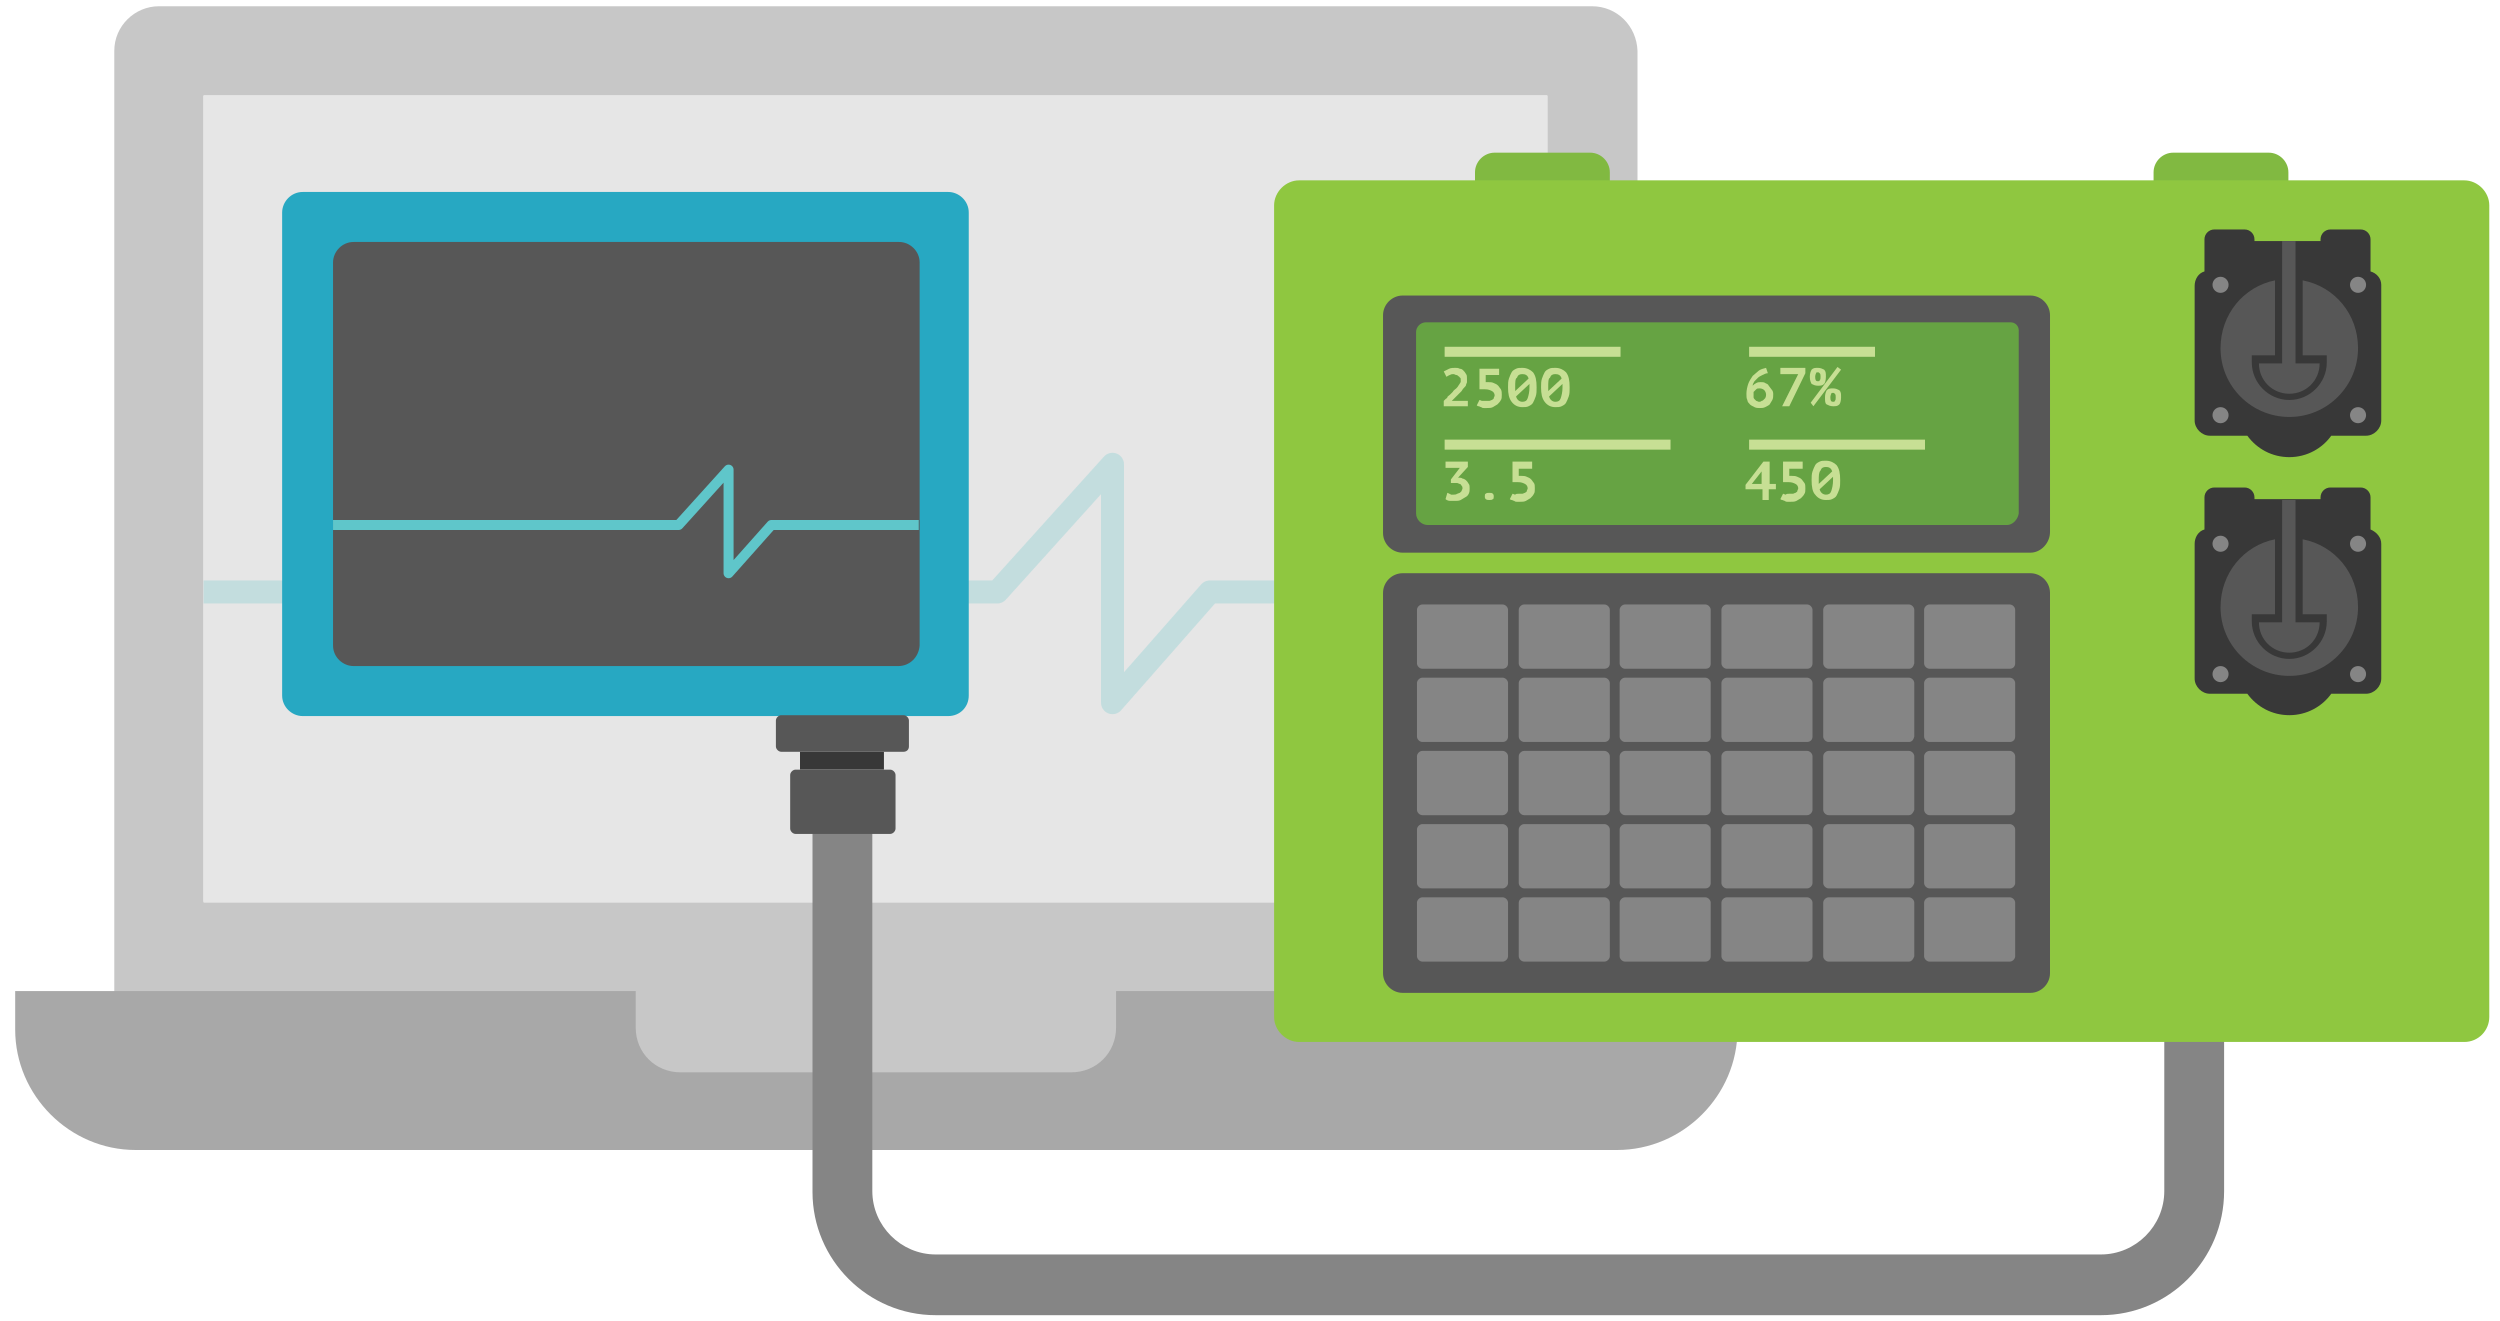 <?xml version="1.0" encoding="utf-8"?>
<!-- Generator: Adobe Illustrator 18.0.0, SVG Export Plug-In . SVG Version: 6.00 Build 0)  -->
<!DOCTYPE svg PUBLIC "-//W3C//DTD SVG 1.1//EN" "http://www.w3.org/Graphics/SVG/1.1/DTD/svg11.dtd">
<svg version="1.1" id="Layer_1" xmlns="http://www.w3.org/2000/svg" xmlns:xlink="http://www.w3.org/1999/xlink" x="0px" y="0px"
	 viewBox="0 0 280 148" enable-background="new 0 0 280 148" xml:space="preserve">
<g>
	<g>
		<path fill="#C7C7C7" d="M178.3,0.7H17.8c-2.7,0-5,2.2-5,5V111l-0.2,13.4h170.8V111V5.7C183.3,2.9,181.1,0.7,178.3,0.7z M173.3,101
			H22.8V10.7h150.5V101z"/>
		<g>
			<path fill="#A8A8A8" d="M125,111v4.1c0,2.8-2.2,5-5,5H76.2c-2.8,0-5-2.2-5-5V111H1.7v4.3c0,7.4,6.1,13.5,13.5,13.5h165.9
				c7.4,0,13.5-6.1,13.5-13.5V111H125z"/>
		</g>
		<rect x="22.8" y="10.7" fill="#E6E6E6" width="150.5" height="90.4"/>
		
			<polyline opacity="0.25" fill="none" stroke="#5FC6CA" stroke-width="2.575" stroke-linejoin="round" stroke-miterlimit="10" points="
			22.8,66.3 111.7,66.3 124.6,52 124.6,78.7 135.5,66.3 173.5,66.3 		"/>
	</g>
	<g>
		<path fill="#81B941" d="M178.1,25.1h-10.7c-1.2,0-2.2-1-2.2-2.2v-3.6c0-1.2,1-2.2,2.2-2.2h10.7c1.2,0,2.2,1,2.2,2.2v3.6
			C180.3,24.1,179.3,25.1,178.1,25.1z"/>
		<path fill="#81B941" d="M254.1,25.1h-10.7c-1.2,0-2.2-1-2.2-2.2v-3.6c0-1.2,1-2.2,2.2-2.2h10.7c1.2,0,2.2,1,2.2,2.2v3.6
			C256.4,24.1,255.4,25.1,254.1,25.1z"/>
		<rect x="89.6" y="84.2" fill="#383838" width="9.4" height="2"/>
		<g>
			<path fill="#858585" d="M235.3,147.3H104.8c-7.6,0-13.8-6.2-13.8-13.8V93.3h6.7v40.1c0,3.9,3.2,7.1,7.1,7.1h130.5
				c3.9,0,7.1-3.2,7.1-7.1v-16.8h6.7v16.8C249.1,141.1,242.9,147.3,235.3,147.3z"/>
		</g>
		<path fill="#27A8C2" d="M106.2,80.2H33.9c-1.2,0-2.3-1-2.3-2.3V23.8c0-1.2,1-2.3,2.3-2.3h72.3c1.2,0,2.3,1,2.3,2.3v54.1
			C108.5,79.2,107.5,80.2,106.2,80.2z"/>
		<path fill="#8FC740" d="M276,116.7H145.5c-1.5,0-2.8-1.3-2.8-2.8V23c0-1.5,1.3-2.8,2.8-2.8H276c1.5,0,2.8,1.3,2.8,2.8v90.9
			C278.8,115.4,277.6,116.7,276,116.7z"/>
		<g>
			<path fill="#575757" d="M227.4,61.9h-70.3c-1.2,0-2.2-1-2.2-2.2V35.3c0-1.2,1-2.2,2.2-2.2h70.3c1.2,0,2.2,1,2.2,2.2v24.3
				C229.6,60.8,228.6,61.9,227.4,61.9z"/>
			<path fill="#66A343" d="M224.8,58.8h-64.9c-0.7,0-1.3-0.6-1.3-1.3V37.2c0-0.6,0.5-1.1,1.1-1.1h65.5c0.5,0,0.9,0.4,0.9,0.9v20.5
				C226,58.2,225.4,58.8,224.8,58.8z"/>
		</g>
		<path fill="#575757" d="M227.4,64.2h-70.3c-1.2,0-2.2,1-2.2,2.2v42.6c0,1.2,1,2.2,2.2,2.2h70.3c1.2,0,2.2-1,2.2-2.2V66.4
			C229.6,65.2,228.6,64.2,227.4,64.2z"/>
		<g>
			<path fill="#383838" d="M265.5,30.4v-3.6c0-0.6-0.5-1.1-1.1-1.1h-3.4c-0.6,0-1.1,0.5-1.1,1.1v0.2h-7.4v-0.2
				c0-0.6-0.5-1.1-1.1-1.1H248c-0.6,0-1.1,0.5-1.1,1.1v3.6c-0.7,0.2-1.1,0.9-1.1,1.6v15.1c0,0.9,0.8,1.7,1.7,1.7h4.2
				c1.1,1.5,2.8,2.4,4.7,2.4c2,0,3.7-1,4.7-2.4h3.9c0.9,0,1.7-0.8,1.7-1.7V31.9C266.7,31.2,266.2,30.6,265.5,30.4z"/>
			<circle fill="#858585" cx="264.1" cy="31.9" r="0.9"/>
			<circle fill="#858585" cx="248.7" cy="31.9" r="0.9"/>
			<circle fill="#858585" cx="264.1" cy="46.5" r="0.9"/>
			<circle fill="#858585" cx="248.7" cy="46.5" r="0.9"/>
			<path fill="#575757" d="M257.1,40.7V27h-1.5v13.7H253c0,1.9,1.5,3.4,3.4,3.4c1.9,0,3.4-1.5,3.4-3.4H257.1z"/>
			<g>
				<path fill="#575757" d="M257.9,31.4v8.4h2.7v0.8c0,2.3-1.9,4.2-4.2,4.2c-2.3,0-4.2-1.9-4.2-4.2v-0.8h2.6v-8.4
					c-3.5,0.7-6.1,3.8-6.1,7.6c0,4.3,3.5,7.7,7.7,7.7c4.3,0,7.7-3.5,7.7-7.7C264.1,35.2,261.5,32.1,257.9,31.4z"/>
			</g>
		</g>
		<g>
			<path fill="#383838" d="M265.5,59.3v-3.6c0-0.6-0.5-1.1-1.1-1.1h-3.4c-0.6,0-1.1,0.5-1.1,1.1v0.2h-7.4v-0.2
				c0-0.6-0.5-1.1-1.1-1.1H248c-0.6,0-1.1,0.5-1.1,1.1v3.6c-0.7,0.2-1.1,0.9-1.1,1.6v15.1c0,0.9,0.8,1.7,1.7,1.7h4.2
				c1.1,1.5,2.8,2.4,4.7,2.4c2,0,3.7-1,4.7-2.4h3.9c0.9,0,1.7-0.8,1.7-1.7V60.9C266.7,60.2,266.2,59.6,265.5,59.3z"/>
			<circle fill="#858585" cx="264.1" cy="60.9" r="0.9"/>
			<circle fill="#858585" cx="248.7" cy="60.9" r="0.9"/>
			<circle fill="#858585" cx="264.1" cy="75.5" r="0.9"/>
			<circle fill="#858585" cx="248.7" cy="75.5" r="0.9"/>
			<path fill="#575757" d="M257.1,69.6V56h-1.5v13.7H253c0,1.9,1.5,3.4,3.4,3.4c1.9,0,3.4-1.5,3.4-3.4H257.1z"/>
			<g>
				<path fill="#575757" d="M257.9,60.4v8.4h2.7v0.8c0,2.3-1.9,4.2-4.2,4.2c-2.3,0-4.2-1.9-4.2-4.2v-0.8h2.6v-8.4
					c-3.5,0.7-6.1,3.8-6.1,7.6c0,4.3,3.5,7.7,7.7,7.7c4.3,0,7.7-3.5,7.7-7.7C264.1,64.2,261.5,61.1,257.9,60.4z"/>
			</g>
		</g>
		<g>
			<path fill="#858585" d="M168.3,74.9h-9c-0.3,0-0.6-0.3-0.6-0.6v-6c0-0.3,0.3-0.6,0.6-0.6h9c0.3,0,0.6,0.3,0.6,0.6v6
				C168.9,74.7,168.6,74.9,168.3,74.9z"/>
			<path fill="#858585" d="M179.7,74.9h-9c-0.3,0-0.6-0.3-0.6-0.6v-6c0-0.3,0.3-0.6,0.6-0.6h9c0.3,0,0.6,0.3,0.6,0.6v6
				C180.3,74.7,180,74.9,179.7,74.9z"/>
			<path fill="#858585" d="M191,74.9h-9c-0.3,0-0.6-0.3-0.6-0.6v-6c0-0.3,0.3-0.6,0.6-0.6h9c0.3,0,0.6,0.3,0.6,0.6v6
				C191.6,74.7,191.4,74.9,191,74.9z"/>
			<path fill="#858585" d="M202.4,74.9h-9c-0.3,0-0.6-0.3-0.6-0.6v-6c0-0.3,0.3-0.6,0.6-0.6h9c0.3,0,0.6,0.3,0.6,0.6v6
				C203,74.7,202.7,74.9,202.4,74.9z"/>
			<path fill="#858585" d="M213.8,74.9h-9c-0.3,0-0.6-0.3-0.6-0.6v-6c0-0.3,0.3-0.6,0.6-0.6h9c0.3,0,0.6,0.3,0.6,0.6v6
				C214.3,74.7,214.1,74.9,213.8,74.9z"/>
			<path fill="#858585" d="M225.1,74.9h-9c-0.3,0-0.6-0.3-0.6-0.6v-6c0-0.3,0.3-0.6,0.6-0.6h9c0.3,0,0.6,0.3,0.6,0.6v6
				C225.7,74.7,225.4,74.9,225.1,74.9z"/>
			<path fill="#858585" d="M168.3,83.1h-9c-0.3,0-0.6-0.3-0.6-0.6v-6c0-0.3,0.3-0.6,0.6-0.6h9c0.3,0,0.6,0.3,0.6,0.6v6
				C168.9,82.9,168.6,83.1,168.3,83.1z"/>
			<path fill="#858585" d="M179.7,83.1h-9c-0.3,0-0.6-0.3-0.6-0.6v-6c0-0.3,0.3-0.6,0.6-0.6h9c0.3,0,0.6,0.3,0.6,0.6v6
				C180.3,82.9,180,83.1,179.7,83.1z"/>
			<path fill="#858585" d="M191,83.1h-9c-0.3,0-0.6-0.3-0.6-0.6v-6c0-0.3,0.3-0.6,0.6-0.6h9c0.3,0,0.6,0.3,0.6,0.6v6
				C191.6,82.9,191.4,83.1,191,83.1z"/>
			<path fill="#858585" d="M202.4,83.1h-9c-0.3,0-0.6-0.3-0.6-0.6v-6c0-0.3,0.3-0.6,0.6-0.6h9c0.3,0,0.6,0.3,0.6,0.6v6
				C203,82.9,202.7,83.1,202.4,83.1z"/>
			<path fill="#858585" d="M213.8,83.1h-9c-0.3,0-0.6-0.3-0.6-0.6v-6c0-0.3,0.3-0.6,0.6-0.6h9c0.3,0,0.6,0.3,0.6,0.6v6
				C214.3,82.9,214.1,83.1,213.8,83.1z"/>
			<path fill="#858585" d="M225.1,83.1h-9c-0.3,0-0.6-0.3-0.6-0.6v-6c0-0.3,0.3-0.6,0.6-0.6h9c0.3,0,0.6,0.3,0.6,0.6v6
				C225.7,82.9,225.4,83.1,225.1,83.1z"/>
			<path fill="#858585" d="M168.3,91.3h-9c-0.3,0-0.6-0.3-0.6-0.6v-6c0-0.3,0.3-0.6,0.6-0.6h9c0.3,0,0.6,0.3,0.6,0.6v6
				C168.9,91,168.6,91.3,168.3,91.3z"/>
			<path fill="#858585" d="M179.7,91.3h-9c-0.3,0-0.6-0.3-0.6-0.6v-6c0-0.3,0.3-0.6,0.6-0.6h9c0.3,0,0.6,0.3,0.6,0.6v6
				C180.3,91,180,91.3,179.7,91.3z"/>
			<path fill="#858585" d="M191,91.3h-9c-0.3,0-0.6-0.3-0.6-0.6v-6c0-0.3,0.3-0.6,0.6-0.6h9c0.3,0,0.6,0.3,0.6,0.6v6
				C191.6,91,191.4,91.3,191,91.3z"/>
			<path fill="#858585" d="M202.4,91.3h-9c-0.3,0-0.6-0.3-0.6-0.6v-6c0-0.3,0.3-0.6,0.6-0.6h9c0.3,0,0.6,0.3,0.6,0.6v6
				C203,91,202.7,91.3,202.4,91.3z"/>
			<path fill="#858585" d="M213.8,91.3h-9c-0.3,0-0.6-0.3-0.6-0.6v-6c0-0.3,0.3-0.6,0.6-0.6h9c0.3,0,0.6,0.3,0.6,0.6v6
				C214.3,91,214.1,91.3,213.8,91.3z"/>
			<path fill="#858585" d="M225.1,91.3h-9c-0.3,0-0.6-0.3-0.6-0.6v-6c0-0.3,0.3-0.6,0.6-0.6h9c0.3,0,0.6,0.3,0.6,0.6v6
				C225.7,91,225.4,91.3,225.1,91.3z"/>
			<path fill="#858585" d="M168.3,99.5h-9c-0.3,0-0.6-0.3-0.6-0.6v-6c0-0.3,0.3-0.6,0.6-0.6h9c0.3,0,0.6,0.3,0.6,0.6v6
				C168.9,99.2,168.6,99.5,168.3,99.5z"/>
			<path fill="#858585" d="M179.7,99.5h-9c-0.3,0-0.6-0.3-0.6-0.6v-6c0-0.3,0.3-0.6,0.6-0.6h9c0.3,0,0.6,0.3,0.6,0.6v6
				C180.3,99.2,180,99.5,179.7,99.5z"/>
			<path fill="#858585" d="M191,99.5h-9c-0.3,0-0.6-0.3-0.6-0.6v-6c0-0.3,0.3-0.6,0.6-0.6h9c0.3,0,0.6,0.3,0.6,0.6v6
				C191.6,99.2,191.4,99.5,191,99.5z"/>
			<path fill="#858585" d="M202.4,99.5h-9c-0.3,0-0.6-0.3-0.6-0.6v-6c0-0.3,0.3-0.6,0.6-0.6h9c0.3,0,0.6,0.3,0.6,0.6v6
				C203,99.2,202.7,99.5,202.4,99.5z"/>
			<path fill="#858585" d="M213.8,99.5h-9c-0.3,0-0.6-0.3-0.6-0.6v-6c0-0.3,0.3-0.6,0.6-0.6h9c0.3,0,0.6,0.3,0.6,0.6v6
				C214.3,99.2,214.1,99.5,213.8,99.5z"/>
			<path fill="#858585" d="M225.1,99.5h-9c-0.3,0-0.6-0.3-0.6-0.6v-6c0-0.3,0.3-0.6,0.6-0.6h9c0.3,0,0.6,0.3,0.6,0.6v6
				C225.7,99.2,225.4,99.5,225.1,99.5z"/>
			<path fill="#858585" d="M168.3,107.7h-9c-0.3,0-0.6-0.3-0.6-0.6v-6c0-0.3,0.3-0.6,0.6-0.6h9c0.3,0,0.6,0.3,0.6,0.6v6
				C168.9,107.4,168.6,107.7,168.3,107.7z"/>
			<path fill="#858585" d="M179.7,107.7h-9c-0.3,0-0.6-0.3-0.6-0.6v-6c0-0.3,0.3-0.6,0.6-0.6h9c0.3,0,0.6,0.3,0.6,0.6v6
				C180.3,107.4,180,107.7,179.7,107.7z"/>
			<path fill="#858585" d="M191,107.7h-9c-0.3,0-0.6-0.3-0.6-0.6v-6c0-0.3,0.3-0.6,0.6-0.6h9c0.3,0,0.6,0.3,0.6,0.6v6
				C191.6,107.4,191.4,107.7,191,107.7z"/>
			<path fill="#858585" d="M202.4,107.7h-9c-0.3,0-0.6-0.3-0.6-0.6v-6c0-0.3,0.3-0.6,0.6-0.6h9c0.3,0,0.6,0.3,0.6,0.6v6
				C203,107.4,202.7,107.7,202.4,107.7z"/>
			<path fill="#858585" d="M213.8,107.7h-9c-0.3,0-0.6-0.3-0.6-0.6v-6c0-0.3,0.3-0.6,0.6-0.6h9c0.3,0,0.6,0.3,0.6,0.6v6
				C214.3,107.4,214.1,107.7,213.8,107.7z"/>
			<path fill="#858585" d="M225.1,107.7h-9c-0.3,0-0.6-0.3-0.6-0.6v-6c0-0.3,0.3-0.6,0.6-0.6h9c0.3,0,0.6,0.3,0.6,0.6v6
				C225.7,107.4,225.4,107.7,225.1,107.7z"/>
		</g>
		<path fill="#575757" d="M100.6,74.6H39.6c-1.2,0-2.3-1-2.3-2.3V29.4c0-1.2,1-2.3,2.3-2.3h61.1c1.2,0,2.3,1,2.3,2.3v42.9
			C102.9,73.6,101.9,74.6,100.6,74.6z"/>
		<polyline fill="none" stroke="#5FC6CA" stroke-width="1.122" stroke-linejoin="round" stroke-miterlimit="10" points="37.3,58.8 
			76,58.8 81.6,52.6 81.6,64.2 86.4,58.8 102.9,58.8 		"/>
		<path fill="#575757" d="M101.2,84.2H87.5c-0.3,0-0.6-0.3-0.6-0.6v-2.9c0-0.3,0.3-0.6,0.6-0.6h13.7c0.3,0,0.6,0.3,0.6,0.6v2.9
			C101.8,84,101.5,84.2,101.2,84.2z"/>
		<path fill="#575757" d="M89.1,86.2h10.6c0.3,0,0.6,0.3,0.6,0.6v6c0,0.3-0.3,0.6-0.6,0.6H89.1c-0.3,0-0.6-0.3-0.6-0.6v-6
			C88.5,86.5,88.8,86.2,89.1,86.2z"/>
		<line fill="none" stroke="#C7DF94" stroke-width="1.122" stroke-miterlimit="10" x1="161.8" y1="39.4" x2="181.5" y2="39.4"/>
		<line fill="none" stroke="#C7DF94" stroke-width="1.122" stroke-miterlimit="10" x1="195.9" y1="39.4" x2="210" y2="39.4"/>
		<line fill="none" stroke="#C7DF94" stroke-width="1.122" stroke-miterlimit="10" x1="161.8" y1="49.8" x2="187.1" y2="49.8"/>
		<line fill="none" stroke="#C7DF94" stroke-width="1.122" stroke-miterlimit="10" x1="195.9" y1="49.8" x2="215.6" y2="49.8"/>
		<g>
			<path fill="#C7DF94" d="M164.5,45.5h-2.8v-0.6c0,0,0.1-0.1,0.2-0.2c0.1-0.1,0.2-0.1,0.2-0.2s0.2-0.2,0.3-0.3
				c0.1-0.1,0.2-0.2,0.3-0.3c0.1-0.2,0.3-0.3,0.4-0.4c0.1-0.1,0.2-0.2,0.3-0.4c0.1-0.1,0.1-0.2,0.2-0.3c0-0.1,0-0.2,0-0.3
				c0-0.1,0-0.2-0.1-0.2c0-0.1-0.1-0.1-0.2-0.2c-0.1-0.1-0.1-0.1-0.2-0.1c-0.1,0-0.2-0.1-0.3-0.1c-0.1,0-0.3,0-0.4,0.1
				c-0.1,0-0.2,0.1-0.4,0.2l-0.3-0.6c0.2-0.1,0.4-0.2,0.6-0.3c0.2-0.1,0.5-0.1,0.7-0.1c0.2,0,0.3,0,0.5,0.1c0.2,0,0.3,0.1,0.4,0.2
				c0.1,0.1,0.2,0.2,0.3,0.4c0.1,0.1,0.1,0.3,0.1,0.5c0,0.1,0,0.3,0,0.4c0,0.1-0.1,0.2-0.1,0.3c0,0.1-0.1,0.2-0.2,0.3
				c-0.1,0.1-0.2,0.2-0.3,0.4c-0.1,0.1-0.2,0.2-0.3,0.3c-0.1,0.1-0.2,0.2-0.3,0.3c-0.1,0.1-0.2,0.2-0.3,0.3
				c-0.1,0.1-0.2,0.2-0.2,0.2h1.8V45.5z"/>
			<path fill="#C7DF94" d="M166.4,44.9c0.1,0,0.3,0,0.4,0c0.1,0,0.2-0.1,0.3-0.1c0.1-0.1,0.2-0.1,0.2-0.2c0-0.1,0.1-0.2,0.1-0.3
				c0-0.2-0.1-0.4-0.3-0.5c-0.2-0.1-0.4-0.2-0.8-0.2c0,0-0.1,0-0.2,0c-0.1,0-0.1,0-0.2,0c-0.1,0-0.1,0-0.2,0v-2.3h2.2V42h-1.5v0.8
				c0,0,0.1,0,0.1,0c0,0,0.1,0,0.1,0c0,0,0.1,0,0.1,0c0.2,0,0.4,0,0.6,0.1c0.2,0.1,0.3,0.1,0.5,0.3c0.1,0.1,0.2,0.3,0.3,0.4
				c0.1,0.2,0.1,0.4,0.1,0.6c0,0.2,0,0.5-0.1,0.6c-0.1,0.2-0.2,0.3-0.4,0.5c-0.2,0.1-0.3,0.2-0.5,0.3c-0.2,0.1-0.4,0.1-0.7,0.1
				c-0.1,0-0.2,0-0.3,0c-0.1,0-0.2,0-0.3-0.1c-0.1,0-0.2-0.1-0.3-0.1c-0.1,0-0.2-0.1-0.2-0.1l0.3-0.6c0.1,0,0.2,0.1,0.3,0.1
				C166.1,44.9,166.2,44.9,166.4,44.9z"/>
			<path fill="#C7DF94" d="M168.9,43.4c0-0.4,0-0.7,0.1-1c0.1-0.3,0.2-0.5,0.3-0.7c0.1-0.2,0.3-0.3,0.5-0.4c0.2-0.1,0.4-0.1,0.7-0.1
				c0.5,0,0.9,0.2,1.2,0.5c0.3,0.4,0.4,0.9,0.4,1.7c0,0.4,0,0.7-0.1,1c-0.1,0.3-0.2,0.5-0.3,0.7c-0.1,0.2-0.3,0.3-0.5,0.4
				c-0.2,0.1-0.4,0.1-0.7,0.1c-0.5,0-0.9-0.2-1.2-0.6C169,44.6,168.9,44.1,168.9,43.4z M169.7,43.4c0,0.1,0,0.1,0,0.2
				c0,0.1,0,0.1,0,0.2l1.5-1.4c-0.1-0.4-0.4-0.5-0.7-0.5c-0.3,0-0.5,0.1-0.6,0.4C169.7,42.4,169.7,42.8,169.7,43.4z M171.3,43.4
				c0-0.1,0-0.1,0-0.2c0-0.1,0-0.1,0-0.2l-1.5,1.4c0.1,0.4,0.4,0.6,0.7,0.6c0.3,0,0.5-0.1,0.6-0.4C171.2,44.3,171.3,43.9,171.3,43.4
				z"/>
			<path fill="#C7DF94" d="M172.6,43.4c0-0.4,0-0.7,0.1-1c0.1-0.3,0.2-0.5,0.3-0.7c0.1-0.2,0.3-0.3,0.5-0.4c0.2-0.1,0.4-0.1,0.7-0.1
				c0.5,0,0.9,0.2,1.2,0.5c0.3,0.4,0.4,0.9,0.4,1.7c0,0.4,0,0.7-0.1,1c-0.1,0.3-0.2,0.5-0.3,0.7c-0.1,0.2-0.3,0.3-0.5,0.4
				c-0.2,0.1-0.4,0.1-0.7,0.1c-0.5,0-0.9-0.2-1.2-0.6C172.7,44.6,172.6,44.1,172.6,43.4z M173.4,43.4c0,0.1,0,0.1,0,0.2
				c0,0.1,0,0.1,0,0.2l1.5-1.4c-0.1-0.4-0.4-0.5-0.7-0.5c-0.3,0-0.5,0.1-0.6,0.4C173.4,42.4,173.4,42.8,173.4,43.4z M175,43.4
				c0-0.1,0-0.1,0-0.2c0-0.1,0-0.1,0-0.2l-1.5,1.4c0.1,0.4,0.4,0.6,0.7,0.6c0.3,0,0.5-0.1,0.6-0.4C174.9,44.3,175,43.9,175,43.4z"/>
		</g>
		<g>
			<path fill="#C7DF94" d="M162.8,55.4c0.1,0,0.3,0,0.4-0.1c0.1,0,0.2-0.1,0.3-0.1c0.1-0.1,0.1-0.1,0.2-0.2c0-0.1,0.1-0.2,0.1-0.3
				c0-0.1,0-0.2-0.1-0.3c-0.1-0.1-0.1-0.2-0.2-0.2c-0.1,0-0.2-0.1-0.3-0.1c-0.1,0-0.3,0-0.4,0h-0.3v-0.4l1-1.3h-1.6v-0.7h2.5v0.6
				l-1.1,1.2h0.1c0.1,0,0.3,0,0.4,0.1c0.1,0,0.3,0.1,0.4,0.2c0.1,0.1,0.2,0.2,0.3,0.4c0.1,0.1,0.1,0.3,0.1,0.5c0,0.2,0,0.4-0.1,0.6
				c-0.1,0.2-0.2,0.3-0.4,0.4s-0.3,0.2-0.5,0.3c-0.2,0.1-0.4,0.1-0.6,0.1c-0.2,0-0.4,0-0.6,0c-0.2,0-0.4-0.1-0.5-0.2l0.2-0.7
				c0,0,0.1,0,0.2,0.1c0.1,0,0.1,0,0.2,0.1c0.1,0,0.2,0,0.2,0C162.6,55.4,162.7,55.4,162.8,55.4z"/>
			<path fill="#C7DF94" d="M166.3,55.6c0-0.1,0-0.3,0.1-0.3c0.1-0.1,0.2-0.1,0.4-0.1c0.2,0,0.3,0,0.4,0.1c0.1,0.1,0.1,0.2,0.1,0.3
				c0,0.1,0,0.3-0.1,0.3c-0.1,0.1-0.2,0.1-0.4,0.1c-0.1,0-0.3,0-0.4-0.1C166.3,55.8,166.3,55.7,166.3,55.6z"/>
			<path fill="#C7DF94" d="M170.1,55.3c0.1,0,0.3,0,0.4,0c0.1,0,0.2-0.1,0.3-0.1c0.1-0.1,0.2-0.1,0.2-0.2c0-0.1,0.1-0.2,0.1-0.3
				c0-0.2-0.1-0.4-0.3-0.5s-0.4-0.2-0.8-0.2c0,0-0.1,0-0.2,0c-0.1,0-0.1,0-0.2,0c-0.1,0-0.1,0-0.2,0v-2.3h2.2v0.8h-1.5v0.8
				c0,0,0.1,0,0.1,0c0,0,0.1,0,0.1,0c0,0,0.1,0,0.1,0c0.2,0,0.4,0,0.6,0.1c0.2,0.1,0.3,0.1,0.5,0.3c0.1,0.1,0.2,0.3,0.3,0.4
				s0.1,0.4,0.1,0.6c0,0.2,0,0.5-0.1,0.6c-0.1,0.2-0.2,0.3-0.4,0.5c-0.2,0.1-0.3,0.2-0.5,0.3c-0.2,0.1-0.4,0.1-0.7,0.1
				c-0.1,0-0.2,0-0.3,0c-0.1,0-0.2,0-0.3-0.1c-0.1,0-0.2-0.1-0.3-0.1c-0.1,0-0.2-0.1-0.2-0.1l0.3-0.6c0.1,0,0.2,0.1,0.3,0.1
				C169.8,55.3,169.9,55.3,170.1,55.3z"/>
		</g>
		<g>
			<path fill="#C7DF94" d="M198.6,44.2c0,0.2,0,0.4-0.1,0.6c-0.1,0.2-0.2,0.3-0.3,0.5c-0.1,0.1-0.3,0.2-0.5,0.3
				c-0.2,0.1-0.4,0.1-0.6,0.1c-0.2,0-0.4,0-0.6-0.1c-0.2-0.1-0.4-0.2-0.5-0.3c-0.1-0.1-0.3-0.3-0.3-0.5c-0.1-0.2-0.1-0.4-0.1-0.7
				c0-0.4,0.1-0.8,0.2-1.1c0.1-0.3,0.3-0.6,0.5-0.9c0.2-0.2,0.5-0.4,0.7-0.6c0.3-0.2,0.5-0.2,0.8-0.3l0.2,0.6
				c-0.2,0-0.4,0.1-0.6,0.2c-0.2,0.1-0.4,0.2-0.5,0.3c-0.1,0.1-0.3,0.3-0.4,0.4c-0.1,0.2-0.2,0.3-0.2,0.5c0.1-0.1,0.2-0.2,0.4-0.3
				c0.2-0.1,0.3-0.1,0.5-0.1c0.2,0,0.4,0,0.5,0.1c0.2,0.1,0.3,0.1,0.4,0.3c0.1,0.1,0.2,0.3,0.3,0.4C198.6,43.8,198.6,44,198.6,44.2z
				 M197.8,44.2c0-0.2-0.1-0.4-0.2-0.5c-0.1-0.1-0.3-0.2-0.5-0.2c-0.2,0-0.3,0-0.4,0.1c-0.1,0.1-0.2,0.2-0.3,0.3c0,0,0,0.1,0,0.2
				c0,0.1,0,0.1,0,0.1c0,0.1,0,0.2,0,0.3c0,0.1,0.1,0.2,0.1,0.2c0.1,0.1,0.1,0.1,0.2,0.2c0.1,0,0.2,0.1,0.3,0.1c0.1,0,0.2,0,0.3-0.1
				c0.1,0,0.2-0.1,0.2-0.1c0.1-0.1,0.1-0.1,0.2-0.2C197.8,44.4,197.8,44.3,197.8,44.2z"/>
			<path fill="#C7DF94" d="M199.6,45.5l1.8-3.6h-2v-0.7h2.8v0.6l-1.8,3.7H199.6z"/>
			<path fill="#C7DF94" d="M205.8,41.1l0.4,0.3l-3.1,4.1l-0.3-0.4L205.8,41.1z M202.7,42.2c0-0.4,0.1-0.6,0.2-0.8
				c0.2-0.2,0.4-0.2,0.7-0.2c0.3,0,0.5,0.1,0.7,0.2c0.2,0.2,0.2,0.4,0.2,0.8s-0.1,0.7-0.2,0.8c-0.2,0.2-0.4,0.2-0.7,0.2
				c-0.3,0-0.5-0.1-0.7-0.2C202.8,42.8,202.7,42.6,202.7,42.2z M203.3,42.2c0,0.4,0.1,0.5,0.3,0.5c0.1,0,0.2,0,0.2-0.1
				c0.1-0.1,0.1-0.2,0.1-0.4c0-0.2,0-0.3-0.1-0.4c-0.1-0.1-0.1-0.1-0.2-0.1c-0.1,0-0.2,0-0.2,0.1C203.4,41.8,203.3,42,203.3,42.2z
				 M204.4,44.5c0-0.4,0.1-0.6,0.2-0.8c0.2-0.2,0.4-0.2,0.7-0.2c0.3,0,0.5,0.1,0.7,0.2c0.2,0.2,0.2,0.4,0.2,0.8
				c0,0.4-0.1,0.7-0.2,0.8c-0.2,0.2-0.4,0.2-0.7,0.2c-0.3,0-0.5-0.1-0.7-0.2S204.4,44.9,204.4,44.5z M205,44.5
				c0,0.4,0.1,0.5,0.3,0.5c0.1,0,0.2,0,0.2-0.1c0.1-0.1,0.1-0.2,0.1-0.4c0-0.2,0-0.3-0.1-0.4s-0.1-0.1-0.2-0.1c-0.1,0-0.2,0-0.2,0.1
				C205.1,44.1,205,44.3,205,44.5z"/>
		</g>
		<g>
			<path fill="#C7DF94" d="M198.8,54.8h-0.7V56h-0.7v-1.2h-1.9v-0.5l2-2.6h0.7v2.5h0.7V54.8z M197.3,52.8l-1.1,1.4h1.1V52.8z"/>
			<path fill="#C7DF94" d="M200.4,55.3c0.1,0,0.3,0,0.4,0c0.1,0,0.2-0.1,0.3-0.1c0.1-0.1,0.2-0.1,0.2-0.2c0-0.1,0.1-0.2,0.1-0.3
				c0-0.2-0.1-0.4-0.3-0.5s-0.4-0.2-0.8-0.2c0,0-0.1,0-0.2,0c-0.1,0-0.1,0-0.2,0c-0.1,0-0.1,0-0.2,0v-2.3h2.2v0.8h-1.5v0.8
				c0,0,0.1,0,0.1,0c0,0,0.1,0,0.1,0c0,0,0.1,0,0.1,0c0.2,0,0.4,0,0.6,0.1c0.2,0.1,0.3,0.1,0.5,0.3c0.1,0.1,0.2,0.3,0.3,0.4
				s0.1,0.4,0.1,0.6c0,0.2,0,0.5-0.1,0.6c-0.1,0.2-0.2,0.3-0.4,0.5c-0.2,0.1-0.3,0.2-0.5,0.3c-0.2,0.1-0.4,0.1-0.7,0.1
				c-0.1,0-0.2,0-0.3,0c-0.1,0-0.2,0-0.3-0.1c-0.1,0-0.2-0.1-0.3-0.1c-0.1,0-0.2-0.1-0.2-0.1l0.3-0.6c0.1,0,0.2,0.1,0.3,0.1
				C200.1,55.3,200.2,55.3,200.4,55.3z"/>
			<path fill="#C7DF94" d="M202.9,53.8c0-0.4,0-0.7,0.1-1c0.1-0.3,0.2-0.5,0.3-0.7c0.1-0.2,0.3-0.3,0.5-0.4c0.2-0.1,0.4-0.1,0.7-0.1
				c0.5,0,0.9,0.2,1.2,0.5c0.3,0.4,0.4,0.9,0.4,1.7c0,0.4,0,0.7-0.1,1c-0.1,0.3-0.2,0.5-0.3,0.7c-0.1,0.2-0.3,0.3-0.5,0.4
				c-0.2,0.1-0.4,0.1-0.7,0.1c-0.5,0-0.9-0.2-1.2-0.6C203,55.1,202.9,54.5,202.9,53.8z M203.7,53.8c0,0.1,0,0.1,0,0.2
				c0,0.1,0,0.1,0,0.2l1.5-1.4c-0.1-0.4-0.4-0.5-0.7-0.5c-0.3,0-0.5,0.1-0.6,0.4C203.7,52.9,203.7,53.3,203.7,53.8z M205.3,53.8
				c0-0.1,0-0.1,0-0.2c0-0.1,0-0.1,0-0.2l-1.5,1.4c0.1,0.4,0.4,0.6,0.7,0.6c0.3,0,0.5-0.1,0.6-0.4C205.2,54.7,205.3,54.3,205.3,53.8
				z"/>
		</g>
	</g>
</g>
</svg>

